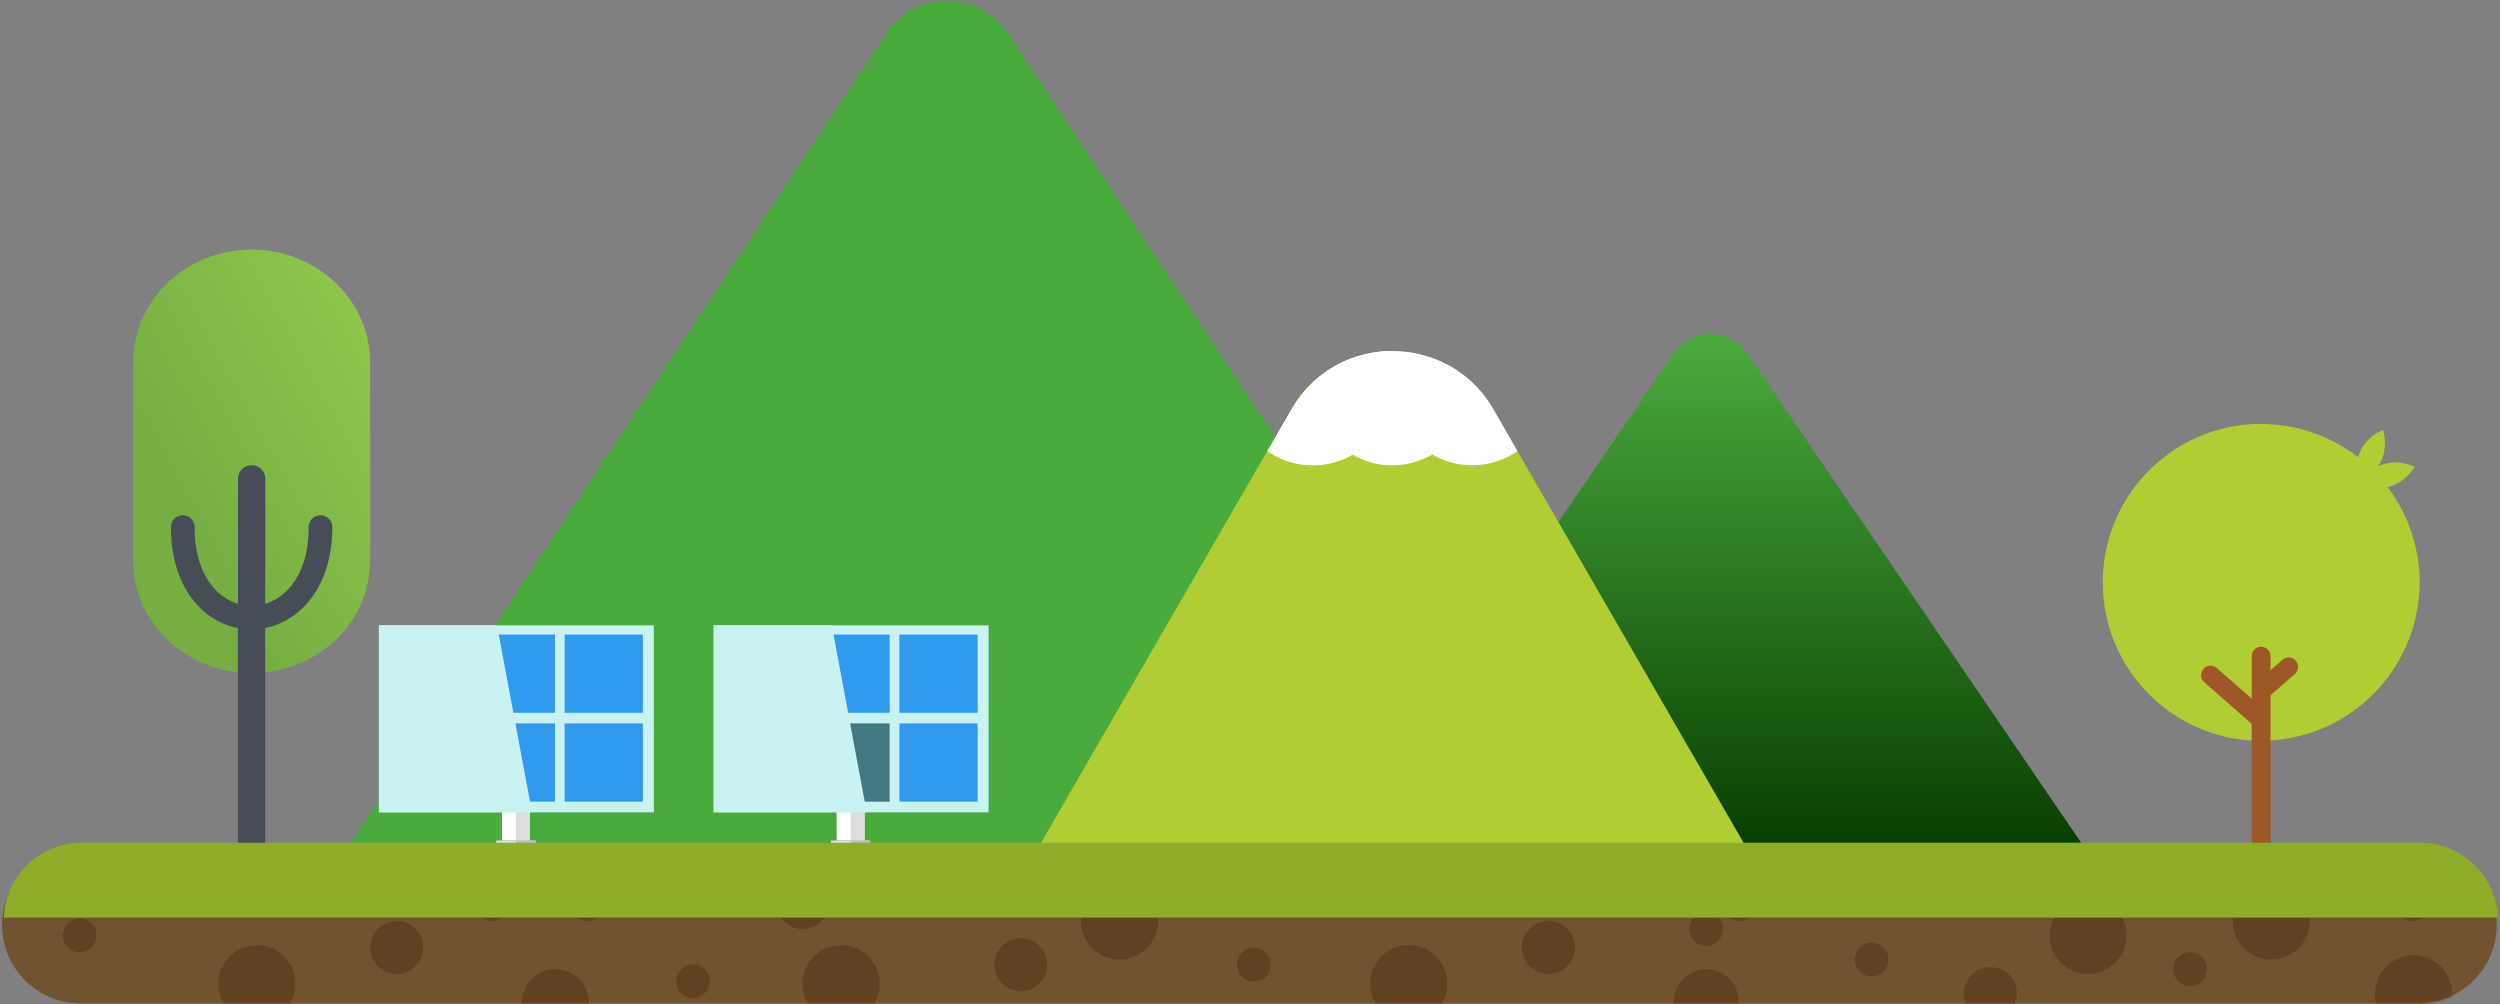 <svg xmlns="http://www.w3.org/2000/svg" width="869" height="349" fill="none"><rect width="100%" height="100%" fill="#808080" stroke="none"/><path d="M87.467 86.757c-22.752 0-41.186 17.536-41.186 39.207v68.801c0 21.644 18.434 39.207 41.186 39.207 22.753 0 41.186-17.537 41.186-39.207v-68.801c0-21.644-18.433-39.207-41.186-39.207Z" fill="url(#a)"></path><path d="M115.51 183.206a4.113 4.113 0 0 0-4.108-4.107 4.113 4.113 0 0 0-4.108 4.107c0 15.72-7.163 24.251-15.09 26.673v-43.445a4.754 4.754 0 0 0-4.74-4.74 4.754 4.754 0 0 0-4.74 4.74v43.445c-7.926-2.396-15.089-10.953-15.089-26.673a4.113 4.113 0 0 0-4.108-4.107 4.113 4.113 0 0 0-4.108 4.107c0 10.717 2.923 19.801 8.453 26.278 4.03 4.714 9.19 7.742 14.826 8.821v79.071h9.48v-79.097c12.245-2.423 23.332-14.35 23.332-35.073Z" fill="#474D57"></path><path d="M726.695 297.744H462.384l119.16-174.677c3.133-4.581 8.032-6.872 12.982-6.872 4.951 0 9.902 2.317 13.009 6.872l119.16 174.677Z" fill="url(#b)"></path><path d="M539.751 297.744H118.912L308.041 11.741C313.097 4.106 321.208.314 329.319.314c8.11 0 16.221 3.792 21.277 11.427L539.54 297.428l.211.316Z" fill="#4AAB3D"></path><path d="M841.089 202.481v-.053c0-1.712-.106-3.423-.264-5.108-.052-.632-.158-1.264-.237-1.896-.131-1.027-.263-2.028-.474-3.028-.158-.79-.316-1.58-.5-2.37a57.552 57.552 0 0 0-.579-2.264c-.264-.922-.527-1.843-.817-2.739-.158-.447-.316-.869-.474-1.316a54.838 54.838 0 0 0-7.821-14.403c6.452-1.527 9.375-7.057 9.375-7.057-5.109-2.264-9.348-1.658-12.614-.184 4.003-6.109 1.633-12.612 1.633-12.612-5.214 2.317-7.61 5.977-8.664 9.452a55.691 55.691 0 0 0-14.878-8.188c-.343-.132-.659-.264-1.001-.369-1.053-.342-2.107-.658-3.16-.974a42.654 42.654 0 0 0-1.738-.448 51.847 51.847 0 0 0-2.923-.632 56.082 56.082 0 0 0-2.238-.342c-.896-.132-1.791-.264-2.713-.343-.974-.079-1.949-.105-2.923-.157-.685-.027-1.369-.106-2.054-.106-30.415 0-55.09 24.672-55.09 55.084 0 30.412 24.675 55.083 55.09 55.083.184 0 .342-.026.527-.026 1.711-.026 3.423-.079 5.082-.263.685-.079 1.369-.211 2.054-.316 22.357-3.134 40.396-19.669 45.715-41.234 1.054-4.186 1.686-8.61 1.686-13.191Z" fill="#B0CE34"></path><path d="M765.93 232.497c1.185-1.343 3.265-1.501 4.608-.29l12.167 10.638v-14.771a3.28 3.28 0 0 1 3.265-3.265 3.28 3.28 0 0 1 3.265 3.265v4.923l4.161-3.66c1.343-1.184 3.397-1.053 4.609.316a3.3 3.3 0 0 1 .79 2.133c0 .922-.369 1.843-1.106 2.502l-8.454 7.399v52.476h-6.557v-42.55l-16.485-14.482c-.711-.658-1.106-1.527-1.106-2.448a3.655 3.655 0 0 1 .843-2.186Z" fill="#9E5726"></path><path d="M606.58 293.821H361.466l51.351-88.971 27.729-48.054 8.374-14.508c15.59-26.989 54.564-26.989 70.153 0l8.374 14.508 79.133 137.025Z" fill="#B0CE34"></path><path d="M484.021 122.014v171.781H361.438l87.506-151.533c7.795-13.481 21.462-20.248 35.077-20.248Z" fill="#B0CE34"></path><path d="M527.447 156.796c-4.45 3.107-9.901 4.924-15.747 4.924-5.03 0-9.77-1.369-13.826-3.739a27.434 27.434 0 0 1-27.65 0 27.461 27.461 0 0 1-13.852 3.739c-5.846 0-11.297-1.817-15.747-4.924l8.374-14.508c15.59-26.989 54.537-26.989 70.127 0l8.321 14.508Z" fill="#fff"></path><path d="M484.015 122.014v39.68c-5.03 0-9.77-1.369-13.825-3.739a27.464 27.464 0 0 1-13.852 3.739c-5.846 0-11.297-1.817-15.747-4.924l8.374-14.508c7.768-13.481 21.435-20.248 35.05-20.248ZM184.164 273.257h-9.691v18.905h9.691v-18.905Z" fill="#fff"></path><path d="M184.144 273.257h-4.845v18.905h4.845v-18.905Z" fill="#DDD"></path><path d="M227.276 217.383h-95.565v64.984h95.565v-64.984Z" fill="#C9F3F3"></path><path d="M162.336 220.569h-27.202v27.2h27.202v-27.2ZM192.911 220.569h-27.203v27.2h27.203v-27.2ZM223.463 220.569H196.26v27.2h27.203v-27.2ZM162.336 251.455h-27.202v27.2h27.202v-27.2ZM192.911 251.455h-27.203v27.2h27.203v-27.2ZM223.463 251.455H196.26v27.2h27.203v-27.2Z" fill="#309AEE"></path><path d="M184.931 282.367h-53.22v-64.984h41.054l12.166 64.984Z" fill="#C9F3F3"></path><path d="M186.142 292.162h-13.667v1.606h13.667v-1.606Z" fill="#DDD"></path><path d="M186.119 292.162h-6.82v1.606h6.82v-1.606Z" fill="#BCBCBC"></path><path d="M300.509 273.257h-9.691v18.905h9.691v-18.905Z" fill="#fff"></path><path d="M300.512 273.257h-4.845v18.905h4.845v-18.905Z" fill="#DDD"></path><path d="M343.644 217.383h-95.565v64.984h95.565v-64.984Z" fill="#C9F3F3"></path><path d="M278.705 220.569h-27.203v27.2h27.203v-27.2ZM309.245 220.569h-27.203v27.2h27.203v-27.2ZM339.831 220.569h-27.202v27.2h27.202v-27.2ZM278.705 251.455h-27.203v27.2h27.203v-27.2Z" fill="#309AEE"></path><path d="M309.245 251.455h-27.203v27.2h27.203v-27.2Z" fill="#427880"></path><path d="M339.831 251.455h-27.202v27.2h27.202v-27.2Z" fill="#309AEE"></path><path d="M301.273 282.367h-53.194v-64.984h41.054l12.14 64.984Z" fill="#C9F3F3"></path><path d="M302.482 292.162h-13.668v1.606h13.668v-1.606Z" fill="#DDD"></path><path d="M302.487 292.162h-6.82v1.606h6.82v-1.606Z" fill="#BCBCBC"></path><path d="M867.787 321.521c0 7.504-3.055 14.297-7.979 19.221-4.925 4.924-11.719 7.978-19.25 7.978H28.005C12.97 348.72.803 336.529.803 321.521c0-.395 0-.79.026-1.185a27.043 27.043 0 0 1 7.926-18.063c4.925-4.924 11.719-7.978 19.25-7.978h812.579c14.615 0 26.571 11.533 27.203 26.041v1.185Z" fill="#70532F"></path><path d="M867.787 321.521c0 7.504-3.055 14.297-7.979 19.221-4.925 4.924-11.719 7.978-19.25 7.978H28.005C12.97 348.72.803 336.529.803 321.521c0-.395 0-.79.026-1.185a27.043 27.043 0 0 1 7.926-18.063c4.925-4.924 11.719-7.978 19.25-7.978h812.579c14.615 0 26.571 11.533 27.203 26.041v1.185Z" fill="#70532F"></path><path d="M389.14 333.528c7.403 0 13.404-6.001 13.404-13.403 0-7.401-6.001-13.402-13.404-13.402s-13.404 6.001-13.404 13.402c0 7.402 6.001 13.403 13.404 13.403ZM137.894 338.557a9.217 9.217 0 1 0-9.217-9.216 9.217 9.217 0 0 0 9.217 9.216ZM288.157 313.727c0 5.082-4.134 9.216-9.216 9.216-5.083 0-9.217-4.134-9.217-9.216 0-5.082 4.134-9.216 9.217-9.216 5.082 0 9.216 4.134 9.216 9.216ZM68.375 318.467a9.216 9.216 0 1 0 0-18.432 9.216 9.216 0 1 0 0 18.432ZM175.786 315.385a4.765 4.765 0 0 1-4.767 4.766 4.764 4.764 0 0 1-4.766-4.766 4.764 4.764 0 0 1 4.766-4.765 4.764 4.764 0 0 1 4.767 4.765ZM246.761 341.058a5.878 5.878 0 0 1-5.873 5.872 5.877 5.877 0 0 1-5.872-5.872 5.877 5.877 0 0 1 5.872-5.871c3.266.026 5.873 2.633 5.873 5.871ZM33.562 325.154a5.877 5.877 0 0 1-5.872 5.872 5.877 5.877 0 0 1-5.873-5.872 5.877 5.877 0 0 1 5.873-5.871 5.877 5.877 0 0 1 5.872 5.871ZM209.918 314.28a5.878 5.878 0 0 1-5.873 5.872 5.877 5.877 0 0 1-5.872-5.872 5.877 5.877 0 0 1 5.872-5.872 5.878 5.878 0 0 1 5.873 5.872ZM739.226 325.155c0 7.399-6.004 13.402-13.404 13.402-7.399 0-13.404-6.003-13.404-13.402 0-7.399 6.005-13.403 13.404-13.403 7.426 0 13.404 6.004 13.404 13.403ZM789.496 333.528c7.403 0 13.404-6.001 13.404-13.403 0-7.401-6.001-13.402-13.404-13.402-7.402 0-13.404 6.001-13.404 13.402 0 7.402 6.002 13.403 13.404 13.403ZM547.433 329.341c0 5.082-4.135 9.216-9.217 9.216-5.083 0-9.217-4.134-9.217-9.216 0-5.082 4.134-9.216 9.217-9.216a9.21 9.21 0 0 1 9.217 9.216ZM477.914 309.251c0 5.082-4.135 9.216-9.217 9.216-5.082 0-9.217-4.134-9.217-9.216 0-5.082 4.135-9.216 9.217-9.216a9.21 9.21 0 0 1 9.217 9.216ZM364.024 335.318c0 5.082-4.134 9.216-9.216 9.216-5.083 0-9.217-4.134-9.217-9.216 0-5.082 4.134-9.215 9.217-9.215a9.209 9.209 0 0 1 9.216 9.215ZM598.945 322.943a5.877 5.877 0 0 1-5.872 5.872 5.878 5.878 0 0 1-5.873-5.872 5.878 5.878 0 0 1 5.873-5.872 5.86 5.86 0 0 1 5.872 5.872ZM656.459 333.528a5.877 5.877 0 0 1-5.872 5.871 5.877 5.877 0 0 1-5.872-5.871 5.877 5.877 0 0 1 5.872-5.872 5.877 5.877 0 0 1 5.872 5.872ZM844.773 314.28a5.877 5.877 0 0 1-5.872 5.872 5.877 5.877 0 0 1-5.872-5.872 5.877 5.877 0 0 1 5.872-5.872 5.877 5.877 0 0 1 5.872 5.872ZM441.704 335.318a5.878 5.878 0 0 1-5.873 5.872 5.877 5.877 0 0 1-5.872-5.872 5.877 5.877 0 0 1 5.872-5.872 5.878 5.878 0 0 1 5.873 5.872ZM604.396 320.152a5.872 5.872 0 1 0 0-11.744 5.872 5.872 0 0 0 0 11.744ZM767.143 336.872a5.877 5.877 0 0 1-5.872 5.871 5.878 5.878 0 0 1-5.873-5.871 5.878 5.878 0 0 1 5.873-5.872c3.239.026 5.872 2.633 5.872 5.872Z" fill="#604222"></path><path d="M868.287 318.967H1.329a27.041 27.041 0 0 1 7.927-18.063c4.924-4.924 11.718-7.978 19.25-7.978h812.579c14.615 0 26.57 11.533 27.202 26.041Z" fill="#8EAD28"></path><mask id="c" style="mask-type:luminance" maskUnits="userSpaceOnUse" x="0" y="320" width="868" height="29"><path d="M.834 320.336c-.027.395-.027.79-.027 1.185 0 15.008 12.166 27.199 27.203 27.199h812.579c7.505 0 14.325-3.054 19.25-7.978 4.924-4.924 7.979-11.717 7.979-19.221 0-.395 0-.79-.027-1.185H.834Z" fill="#fff"></path></mask><g mask="url(#c)"><path d="M102.715 341.901c0 7.399-6.004 13.402-13.404 13.402s-13.403-6.003-13.403-13.402c0-7.399 6.004-13.402 13.403-13.402 7.4 0 13.404 6.003 13.404 13.402Z" fill="#604222"></path></g><mask id="d" style="mask-type:luminance" maskUnits="userSpaceOnUse" x="0" y="320" width="868" height="29"><path d="M.834 320.336c-.027.395-.027.79-.027 1.185 0 15.008 12.166 27.199 27.203 27.199h812.579c7.505 0 14.325-3.054 19.25-7.978 4.924-4.924 7.979-11.717 7.979-19.221 0-.395 0-.79-.027-1.185H.834Z" fill="#fff"></path></mask><g mask="url(#d)"><path d="M305.753 341.901c0 7.399-6.004 13.402-13.404 13.402s-13.404-6.003-13.404-13.402c0-7.399 6.004-13.402 13.404-13.402s13.404 6.003 13.404 13.402Z" fill="#604222"></path></g><mask id="e" style="mask-type:luminance" maskUnits="userSpaceOnUse" x="0" y="320" width="868" height="29"><path d="M.834 320.336c-.027.395-.027.79-.027 1.185 0 15.008 12.166 27.199 27.203 27.199h812.579c7.505 0 14.325-3.054 19.25-7.978 4.924-4.924 7.979-11.717 7.979-19.221 0-.395 0-.79-.027-1.185H.834Z" fill="#fff"></path></mask><g mask="url(#e)"><path d="M204.688 348.51c0 6.425-5.214 11.612-11.613 11.612-6.425 0-11.613-5.214-11.613-11.612 0-6.425 5.214-11.612 11.613-11.612 6.426-.026 11.613 5.187 11.613 11.612Z" fill="#604222"></path></g><mask id="f" style="mask-type:luminance" maskUnits="userSpaceOnUse" x="0" y="320" width="868" height="29"><path d="M.834 320.336c-.027.395-.027.79-.027 1.185 0 15.008 12.166 27.199 27.203 27.199h812.579c7.505 0 14.325-3.054 19.25-7.978 4.924-4.924 7.979-11.717 7.979-19.221 0-.395 0-.79-.027-1.185H.834Z" fill="#fff"></path></mask><g mask="url(#f)"><path d="M503.072 341.901c0 7.399-6.004 13.402-13.404 13.402s-13.404-6.003-13.404-13.402c0-7.399 6.004-13.402 13.404-13.402s13.404 6.003 13.404 13.402Z" fill="#604222"></path></g><mask id="g" style="mask-type:luminance" maskUnits="userSpaceOnUse" x="0" y="320" width="868" height="29"><path d="M.834 320.336c-.027.395-.027.79-.027 1.185 0 15.008 12.166 27.199 27.203 27.199h812.579c7.505 0 14.325-3.054 19.25-7.978 4.924-4.924 7.979-11.717 7.979-19.221 0-.395 0-.79-.027-1.185H.834Z" fill="#fff"></path></mask><g mask="url(#g)"><path d="M604.396 348.194c0 6.24-5.057 11.296-11.298 11.296s-11.297-5.056-11.297-11.296c0-6.24 5.056-11.296 11.297-11.296 6.241-.026 11.298 5.056 11.298 11.296Z" fill="#604222"></path></g><mask id="h" style="mask-type:luminance" maskUnits="userSpaceOnUse" x="0" y="320" width="868" height="29"><path d="M.834 320.336c-.027.395-.027.79-.027 1.185 0 15.008 12.166 27.199 27.203 27.199h812.579c7.505 0 14.325-3.054 19.25-7.978 4.924-4.924 7.979-11.717 7.979-19.221 0-.395 0-.79-.027-1.185H.834Z" fill="#fff"></path></mask><g mask="url(#h)"><path d="M852.314 345.403c0 7.399-6.005 13.402-13.404 13.402-7.4 0-13.404-6.003-13.404-13.402 0-7.399 6.004-13.403 13.404-13.403 7.399 0 13.404 6.004 13.404 13.403Z" fill="#604222"></path></g><mask id="i" style="mask-type:luminance" maskUnits="userSpaceOnUse" x="0" y="320" width="868" height="29"><path d="M.834 320.336c-.027.395-.027.79-.027 1.185 0 15.008 12.166 27.199 27.203 27.199h812.579c7.505 0 14.325-3.054 19.25-7.978 4.924-4.924 7.979-11.717 7.979-19.221 0-.395 0-.79-.027-1.185H.834Z" fill="#fff"></path></mask><g mask="url(#i)"><path d="M701.095 345.403c0 5.082-4.134 9.215-9.217 9.215-5.082 0-9.216-4.133-9.216-9.215s4.134-9.216 9.216-9.216a9.21 9.21 0 0 1 9.217 9.216Z" fill="#604222"></path></g><defs><linearGradient id="a" x1="78.806" y1="204.403" x2="166.785" y2="156.014" gradientUnits="userSpaceOnUse"><stop stop-color="#76AE42"></stop><stop offset="1" stop-color="#93C94E"></stop></linearGradient><linearGradient id="b" x1="594.539" y1="116.195" x2="594.539" y2="297.744" gradientUnits="userSpaceOnUse"><stop stop-color="#4AAB3D"></stop><stop offset="1" stop-color="#073C00"></stop></linearGradient></defs></svg>